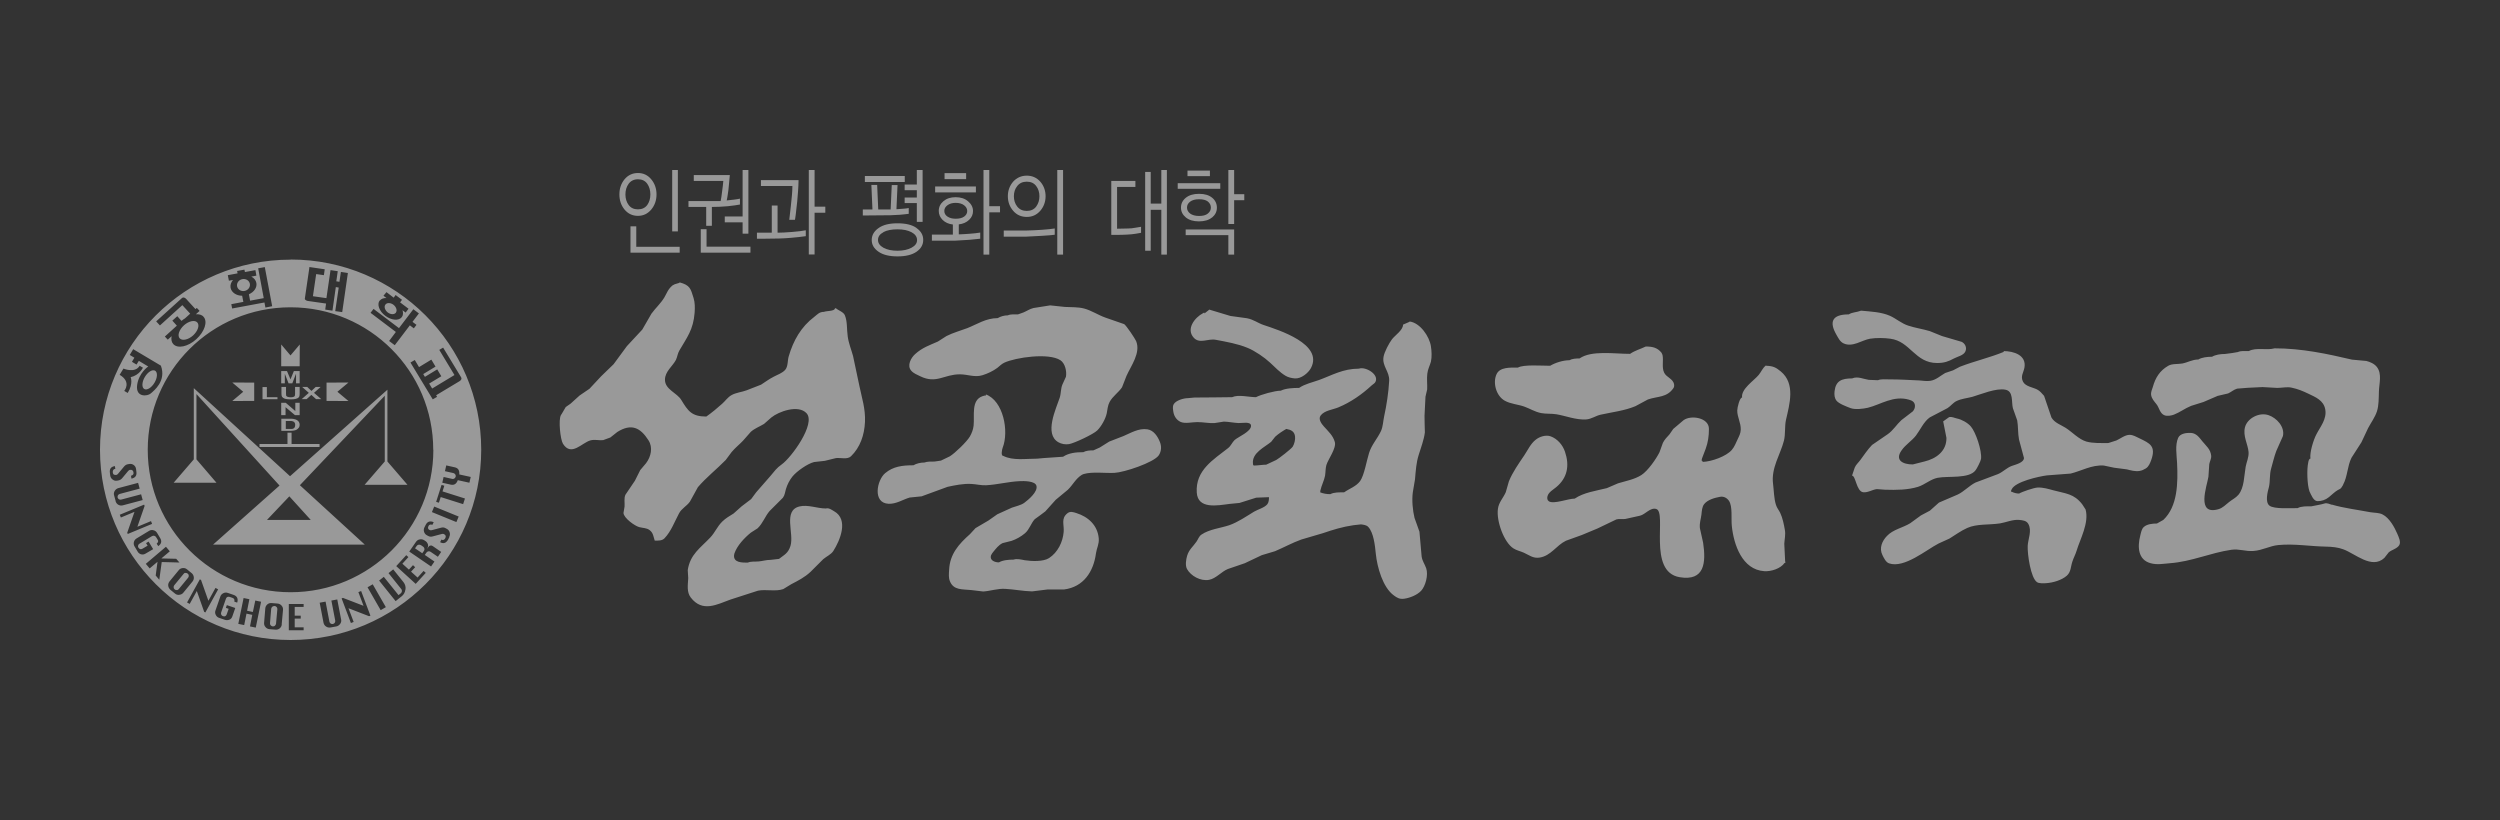 <svg width="250" height="82" viewBox="0 0 250 82" fill="none" xmlns="http://www.w3.org/2000/svg">
<rect x="0" y="0" width="250" height="82" fill="#333333" stroke="none"/>
<path d="M29.061 25.952C39.587 25.952 48.122 34.472 48.122 44.977C48.122 55.481 39.587 64 29.061 64C18.536 64 10 55.469 10 44.977C10 34.484 18.536 25.965 29.061 25.965V25.952ZM28.88 63.025H30.363V62.736H29.471V61.858H30.074V61.569H29.471V60.691H30.363V60.402H28.88V63.025ZM27.168 60.306C26.999 60.294 26.867 60.33 26.734 60.438C26.614 60.547 26.541 60.679 26.529 60.835L26.409 62.291C26.397 62.447 26.445 62.593 26.554 62.713C26.65 62.833 26.795 62.905 26.951 62.917L27.542 62.965C27.711 62.977 27.844 62.941 27.977 62.833C28.097 62.725 28.169 62.592 28.181 62.435H28.169L28.302 60.98C28.314 60.823 28.266 60.679 28.157 60.559C28.049 60.438 27.916 60.367 27.759 60.355L27.168 60.306ZM23.829 62.388L24.42 62.508L24.648 61.365L25.227 61.485L24.998 62.641L25.577 62.761L26.107 60.174L25.528 60.054L25.287 61.196L24.709 61.076L24.938 59.921L24.359 59.801L23.829 62.388ZM33.137 60.054L33.523 62.062C33.535 62.135 33.522 62.207 33.474 62.279C33.425 62.339 33.365 62.387 33.281 62.399C33.209 62.411 33.136 62.4 33.063 62.352C33.003 62.315 32.955 62.243 32.943 62.171L32.558 60.161L31.967 60.27L32.352 62.279C32.389 62.436 32.473 62.568 32.605 62.652C32.75 62.749 32.895 62.773 33.052 62.749L33.643 62.641C33.799 62.605 33.92 62.52 34.017 62.388C34.113 62.255 34.149 62.111 34.113 61.954L33.727 59.945L33.137 60.054ZM27.458 60.595C27.542 60.607 27.603 60.643 27.663 60.703C27.723 60.775 27.735 60.836 27.735 60.92L27.602 62.376C27.59 62.448 27.554 62.52 27.494 62.568C27.434 62.629 27.361 62.641 27.276 62.641C27.192 62.629 27.12 62.592 27.072 62.532C27.012 62.472 27 62.399 27 62.327L27.12 60.871C27.132 60.799 27.168 60.727 27.229 60.679C27.289 60.619 27.361 60.606 27.445 60.606L27.458 60.595ZM35.837 59.211L36.355 60.583L34.294 59.788L34.161 59.837L35.09 62.304L35.366 62.195L34.849 60.823L36.898 61.617H36.91L37.043 61.569L36.114 59.102L35.837 59.211ZM22.792 59.295C22.635 59.235 22.479 59.247 22.334 59.319C22.189 59.392 22.081 59.5 22.032 59.656L21.55 61.04C21.49 61.184 21.502 61.341 21.574 61.485C21.647 61.63 21.755 61.738 21.912 61.786L22.479 61.978C22.623 62.027 22.756 62.026 22.912 61.978C23.069 61.93 23.178 61.81 23.238 61.63L23.527 60.799L22.684 60.511L22.587 60.787L22.864 60.884L22.671 61.438C22.599 61.617 22.478 61.677 22.298 61.617C22.226 61.593 22.165 61.545 22.129 61.473C22.093 61.389 22.092 61.316 22.116 61.244L22.599 59.86C22.623 59.788 22.671 59.728 22.743 59.692C22.816 59.668 22.9 59.668 22.973 59.692L23.25 59.788C23.419 59.848 23.479 59.969 23.431 60.161L23.708 60.258L23.732 60.233C23.829 59.861 23.708 59.608 23.358 59.487L22.792 59.295ZM18.705 60.246L18.97 60.391L19.682 59.102L20.417 61.185L20.537 61.244L21.815 58.935L21.55 58.79L20.839 60.077L20.104 57.996L19.982 57.935L18.705 60.246ZM36.753 58.73L38.067 61.016L38.586 60.715L37.272 58.429L36.753 58.73ZM67.967 28.238C69.004 28.527 69.064 28.852 69.353 29.791C69.498 30.248 69.498 30.753 69.462 31.27C69.329 32.991 68.702 33.726 67.931 35.062C67.762 35.35 67.738 35.675 67.594 35.987C67.256 36.637 66.496 37.143 66.496 37.973C66.496 38.959 67.702 39.273 68.136 40.007C68.799 41.09 69.161 41.655 70.632 41.655C71.162 41.282 71.705 40.837 72.211 40.38C72.536 40.091 72.778 39.718 73.151 39.514C73.585 39.261 74.176 39.213 74.658 39.032C75.141 38.84 75.623 38.659 76.106 38.467C76.552 38.178 76.901 37.913 77.371 37.672C77.745 37.467 78.227 37.323 78.528 36.975C78.818 36.638 78.745 36.023 78.878 35.614C79.336 34.05 80.109 32.678 81.435 31.68C81.76 31.427 81.929 31.187 82.398 31.186C82.615 31.078 83.496 31.138 83.496 30.825H83.592C83.833 31.042 84.352 31.199 84.484 31.523C84.75 32.161 84.665 32.907 84.773 33.653C84.858 34.303 85.136 34.977 85.305 35.602C85.522 36.601 85.726 37.613 85.943 38.611C86.184 39.79 86.558 40.873 86.498 42.196C86.438 43.508 86.016 44.736 85.1 45.626C84.738 45.975 84.087 45.759 83.605 45.807C83.231 45.903 82.857 45.999 82.483 46.083C82.122 46.119 81.772 46.167 81.41 46.203C80.771 46.359 79.674 47.118 79.24 47.659C78.951 48.02 78.722 48.466 78.589 48.923C78.504 49.212 78.48 49.525 78.287 49.777C77.841 50.222 77.407 50.667 76.961 51.101C76.503 51.63 76.298 52.317 75.756 52.834C75.527 52.978 75.297 53.122 75.08 53.267C74.429 53.796 73.706 54.567 73.44 55.349C73.428 55.409 73.416 55.469 73.404 55.529C73.344 56.275 74.213 56.263 74.779 56.263C75.093 56.118 75.514 56.179 75.876 56.143C76.286 56.106 76.611 55.986 77.069 55.986C77.347 55.95 77.624 55.926 77.901 55.89C78.444 55.469 78.818 55.324 79.047 54.591C79.433 53.327 78.275 51.053 79.951 50.644C80.795 50.439 81.724 50.849 82.592 50.849C82.869 50.752 83.206 51.005 83.411 51.125C84.894 51.955 84.002 54.048 83.327 55.107C83.11 55.444 82.64 55.649 82.326 55.914C81.904 56.335 81.471 56.768 81.049 57.19C80.47 57.731 79.807 58.068 79.132 58.417C78.867 58.586 78.6 58.742 78.323 58.91C77.564 59.175 76.599 58.91 75.804 59.066C74.888 59.355 73.971 59.656 73.043 59.957C71.681 60.45 70.246 61.268 69.076 59.752C68.655 59.199 68.787 58.513 68.823 57.815C68.811 57.551 68.799 57.273 68.775 57.009C69.017 55.433 70.017 54.819 71.042 53.736C71.488 53.267 71.729 52.641 72.223 52.16C72.572 51.811 72.959 51.606 73.356 51.353C73.622 51.113 73.899 50.872 74.164 50.632C74.478 50.391 74.791 50.15 75.116 49.909C75.285 49.681 75.454 49.452 75.623 49.224C76.093 48.682 76.563 48.153 77.033 47.611C77.419 47.154 77.661 46.793 78.167 46.444C79.107 45.795 81.627 42.365 80.65 41.318C79.831 40.44 77.865 41.149 77.13 41.751C76.889 41.956 76.647 42.172 76.406 42.389C75.96 42.665 75.466 42.835 75.08 43.184C74.827 43.472 74.574 43.773 74.309 44.062C73.935 44.459 73.513 44.784 73.163 45.205C72.97 45.47 72.777 45.734 72.572 45.999C71.656 46.938 70.632 47.732 69.788 48.719C69.523 49.2 69.257 49.681 68.992 50.162C68.679 50.607 68.16 50.848 67.907 51.329C67.461 52.159 67.123 53.122 66.448 53.832C66.195 54.085 65.833 54.061 65.472 54.06C65.339 53.651 65.326 53.29 64.965 53.014C64.676 52.785 64.29 52.809 63.929 52.713C63.495 52.605 62.373 51.81 62.349 51.293C62.385 51.077 62.421 50.872 62.457 50.655C62.481 50.246 62.385 49.825 62.542 49.477C62.867 49.007 63.181 48.538 63.494 48.068C63.675 47.719 63.844 47.359 64.024 47.01C64.217 46.781 64.411 46.553 64.603 46.324C65.098 45.674 65.315 44.747 64.845 44.025C64.025 42.738 63.121 42.329 61.734 43.195C61.505 43.376 61.276 43.557 61.035 43.749C60.794 43.833 60.553 43.929 60.312 44.014C59.853 44.062 59.492 43.918 59.046 44.038C58.19 44.267 57.129 45.698 56.297 44.375C56.032 43.954 55.827 41.968 56.092 41.511C56.128 41.451 56.164 41.403 56.2 41.343C56.321 41.126 56.454 40.921 56.574 40.704C56.731 40.584 56.899 40.475 57.056 40.367C57.357 40.091 57.659 39.826 57.96 39.55C58.285 39.321 58.624 39.105 58.949 38.876C59.335 38.467 59.721 38.057 60.106 37.636C60.528 37.227 60.938 36.83 61.36 36.421C61.794 35.819 62.24 35.218 62.687 34.616C63.205 34.063 63.723 33.509 64.23 32.955C64.531 32.426 64.844 31.896 65.145 31.367C65.567 30.79 66.074 30.345 66.436 29.743C66.689 29.298 66.81 28.9 67.256 28.539C67.328 28.503 67.413 28.455 67.485 28.419C67.545 28.407 67.593 28.383 67.653 28.371C67.75 28.347 67.834 28.311 67.931 28.287L67.967 28.238ZM38.851 57.31L40.129 58.91C40.189 58.982 40.19 59.043 40.19 59.127C40.177 59.211 40.141 59.283 40.081 59.331L39.852 59.512L38.381 57.683L37.91 58.056L39.562 60.113L40.165 59.632C40.382 59.463 40.503 59.235 40.539 58.958L40.551 58.946C40.587 58.669 40.514 58.428 40.346 58.212L39.321 56.937L38.851 57.31ZM140.957 32.149C142.018 32.282 142.946 33.653 143.091 34.628C143.163 35.073 143.199 35.711 143.091 36.168C142.982 36.577 142.777 36.914 142.729 37.384C142.668 37.889 142.741 38.43 142.717 38.935C142.657 39.176 142.608 39.429 142.548 39.67C142.512 40.307 142.475 40.957 142.451 41.595C142.451 42.136 142.475 42.69 142.487 43.243C142.391 44.001 142.09 44.772 141.873 45.481C141.62 46.276 141.583 47.022 141.499 47.937C141.427 48.37 141.355 48.803 141.282 49.224C141.174 50.03 141.27 51.053 141.451 51.787C141.62 52.244 141.789 52.714 141.945 53.171C142.018 53.989 142.09 54.82 142.162 55.638C142.222 56.095 142.475 56.407 142.62 56.828C142.849 57.502 142.548 58.609 142.114 59.078C141.716 59.499 141.005 59.789 140.414 59.873C139.944 59.933 139.702 59.777 139.377 59.536C138.28 58.742 137.714 56.708 137.581 55.372C137.497 54.53 137.363 53.279 136.833 52.701C136.652 52.497 136.351 52.473 136.098 52.437C135.845 52.461 135.604 52.496 135.351 52.52C134.253 52.677 133.288 52.977 132.3 53.315C131.576 53.531 130.853 53.749 130.13 53.953C129.226 54.278 128.382 54.747 127.502 55.12C127.056 55.252 126.622 55.384 126.176 55.517C125.609 55.793 125.042 56.059 124.476 56.323C123.909 56.516 123.355 56.708 122.788 56.9C122.137 57.165 121.606 57.851 120.907 57.983C120.063 58.14 119.086 57.598 118.7 56.9C118.508 56.539 118.604 55.95 118.713 55.577C118.894 54.964 119.292 54.675 119.653 54.157C119.81 53.929 119.894 53.627 120.147 53.459C120.943 52.918 122.028 52.821 122.933 52.52C123.813 52.208 124.62 51.642 125.416 51.161C125.778 50.945 126.441 50.776 126.73 50.427C126.875 50.246 126.898 49.969 126.898 49.717C126.537 49.729 125.983 49.754 125.621 49.766C125.067 49.946 124.5 50.114 123.945 50.295C123.608 50.331 123.282 50.355 122.956 50.391C121.75 50.547 119.785 50.944 119.677 49.26C119.532 47.01 121.353 45.963 122.812 44.808C123.101 44.579 123.21 44.243 123.463 44.002C123.825 43.677 125.127 43.159 125.103 42.569C125.078 42.124 124.234 42.317 123.86 42.305C123.342 42.281 122.872 42.172 122.39 42.16C122.076 42.208 121.774 42.257 121.461 42.305C120.895 42.341 120.34 42.209 119.726 42.209C119.207 42.209 118.519 42.389 118.073 42.196C117.664 42.016 117.41 41.631 117.338 41.198C117.302 40.958 117.242 40.668 117.362 40.44C117.568 40.043 118.363 39.815 118.797 39.815C119.014 39.79 119.231 39.778 119.448 39.754C120.702 39.754 121.956 39.73 123.21 39.718C123.849 39.429 124.885 39.718 125.597 39.718C126.067 39.465 127.477 39.069 128.08 39.068C128.562 38.828 129.322 38.791 129.913 38.791C130.48 38.394 131.251 38.238 131.914 37.997C133.228 37.516 134.301 36.866 135.893 36.866C136.531 36.626 137.93 37.431 137.545 38.19C137.461 38.346 137.315 38.406 137.183 38.526C136.182 39.453 135.073 40.223 133.831 40.74C133.289 40.969 132.432 41.041 132.059 41.559C131.805 41.907 132.144 42.377 132.385 42.642C132.843 43.159 133.289 43.532 133.481 44.194C133.662 44.808 132.807 45.938 132.638 46.504C132.541 46.841 132.565 47.202 132.505 47.575C132.42 48.032 132.156 48.526 132.035 49.056C132.035 49.116 132.034 49.175 132.022 49.235C132.336 49.356 132.637 49.416 133.035 49.416C133.409 49.212 133.94 49.235 134.41 49.235C134.953 48.85 135.604 48.658 136.014 48.105C136.423 47.527 136.676 46.023 136.905 45.301C137.146 44.495 137.75 43.857 138.1 43.099C138.304 42.642 138.305 42.149 138.413 41.644C138.654 40.549 138.859 39.225 138.919 38.058C138.955 37.155 138.196 36.601 138.353 35.687C138.437 35.193 138.907 34.315 139.196 33.93C139.51 33.521 140.306 33.015 140.306 32.462C140.523 32.366 140.739 32.282 140.944 32.185L140.957 32.149ZM18.27 56.805C18.102 56.829 17.969 56.889 17.873 57.02L16.944 58.152C16.848 58.285 16.8 58.429 16.824 58.585C16.848 58.741 16.921 58.874 17.041 58.982L17.499 59.355C17.62 59.464 17.765 59.499 17.934 59.487V59.476C18.102 59.464 18.235 59.392 18.331 59.272L19.26 58.14C19.356 58.008 19.404 57.875 19.38 57.707C19.356 57.551 19.284 57.406 19.163 57.31L18.705 56.937C18.573 56.828 18.439 56.793 18.27 56.805ZM29.049 30.73C21.164 30.73 14.774 37.107 14.774 44.977C14.775 52.846 21.177 59.223 29.061 59.223C36.946 59.222 43.336 52.846 43.336 44.977H43.324C43.324 37.107 36.934 30.73 29.049 30.73ZM98.578 39.441C100.326 40.067 100.918 43.111 100.267 44.772C100.206 44.928 100.061 45.589 100.326 45.59C101.303 46.083 102.569 45.866 103.727 45.866C103.943 45.842 104.148 45.831 104.365 45.807C105.016 45.758 105.656 45.722 106.307 45.674C106.861 45.301 107.573 45.217 108.332 45.217C108.609 45.06 108.983 45.036 109.345 45.036C109.562 44.94 109.767 44.844 109.983 44.748C110.297 44.556 110.61 44.363 110.924 44.158C111.394 43.978 111.877 43.797 112.347 43.605C113.046 43.316 113.854 42.798 114.734 42.931C115.373 43.027 115.771 43.641 115.988 44.194C116.169 44.639 116.144 45.12 115.879 45.529C115.373 46.263 112.408 47.238 111.455 47.286C110.491 47.334 109.249 47.143 108.356 47.407C108.296 47.431 108.248 47.455 108.188 47.48C107.549 47.877 107.295 48.49 106.776 48.983C106.379 49.32 105.969 49.645 105.571 49.981C105.222 50.367 104.872 50.752 104.534 51.137C104.185 51.401 103.835 51.666 103.474 51.919C103.088 52.34 102.955 52.93 102.497 53.327C102.111 53.652 101.628 53.928 101.158 54.085C100.857 54.157 100.555 54.241 100.254 54.313C99.844 54.518 99.603 54.855 99.314 55.204C99.277 55.252 99.241 55.301 99.205 55.349C99.169 55.409 99.133 55.481 99.097 55.541C98.952 56.034 99.471 56.239 99.893 56.239C100.266 56.011 100.881 55.962 101.363 55.962C101.677 55.842 102.159 55.962 102.473 56.023C103.172 56.131 104.342 56.179 104.908 55.806C105.764 55.252 106.283 54.217 106.367 53.194C106.427 52.448 106.077 51.858 106.74 51.329C107.018 51.1 107.331 51.209 107.633 51.306C108.802 51.667 109.766 52.521 109.875 53.845C109.923 54.422 109.67 54.807 109.598 55.324C109.357 57.165 108.356 58.694 106.415 58.946H104.764C104.245 59.007 103.726 59.078 103.208 59.139C102.292 59.115 101.411 58.934 100.531 58.886C99.784 58.838 99.036 59.102 98.325 59.15C97.927 59.102 97.53 59.055 97.132 59.007C96.24 58.911 95.372 59.042 94.998 58.14C94.841 57.779 94.889 57.382 94.913 56.973C94.986 55.408 95.878 54.41 96.987 53.423C97.18 53.218 97.361 53.014 97.554 52.81C97.988 52.557 98.422 52.304 98.844 52.052C99.145 51.835 99.434 51.63 99.735 51.426C100.218 51.197 100.712 50.98 101.194 50.764C101.568 50.631 102.087 50.523 102.412 50.295C102.834 49.982 103.811 49.176 103.643 48.574C103.51 48.081 102.364 48.093 101.93 48.117C100.772 48.177 99.735 48.465 98.614 48.525C98.096 48.549 97.626 48.418 97.144 48.394C96.336 48.346 95.492 48.526 94.757 48.683C93.901 48.995 93.032 49.308 92.164 49.633C91.766 49.669 91.368 49.717 90.971 49.753C90.296 49.946 89.645 50.403 88.873 50.379C87.233 50.319 87.68 48.008 88.523 47.31C89.319 46.649 90.211 46.528 91.345 46.528C91.634 46.348 92.068 46.252 92.441 46.252C92.731 46.144 93.117 46.155 93.454 46.155C93.671 46.119 93.889 46.096 94.094 46.06C94.383 45.915 94.684 45.782 94.974 45.638C95.492 45.325 96.686 44.17 96.987 43.652C97.168 43.34 97.324 42.942 97.36 42.569C97.469 41.535 97.096 40.031 98.241 39.622C98.326 39.598 98.41 39.574 98.494 39.55H98.591V39.453L98.578 39.441ZM18.548 57.298C18.632 57.286 18.704 57.309 18.765 57.357C18.825 57.406 18.873 57.467 18.873 57.551C18.885 57.635 18.861 57.707 18.814 57.767L17.885 58.898C17.837 58.958 17.776 59.007 17.692 59.007C17.608 59.019 17.535 58.994 17.475 58.946C17.414 58.886 17.366 58.825 17.366 58.741C17.354 58.657 17.379 58.585 17.427 58.525L18.355 57.394C18.404 57.322 18.464 57.286 18.548 57.286V57.298ZM39.623 56.612L41.576 58.393V58.381L42.576 57.286L42.359 57.093L41.757 57.755L41.105 57.165L41.516 56.72L41.299 56.516L40.889 56.961L40.237 56.371L40.84 55.709L40.623 55.517L39.623 56.612ZM200.347 35.109C201.384 35.109 202.661 35.519 202.444 36.758C202.36 37.251 202.023 37.624 202.3 38.166C202.541 38.647 203.288 38.732 203.71 38.948C203.975 39.081 204.204 39.345 204.409 39.586C204.65 40.308 204.903 41.029 205.145 41.751C205.458 42.292 206.097 42.485 206.567 42.786C207.243 43.219 207.87 43.93 208.642 44.158C209.293 44.339 210.101 44.303 210.836 44.303C211.101 44.219 211.366 44.134 211.631 44.05C212.017 43.881 212.499 43.485 212.957 43.484C213.319 43.484 213.657 43.7 213.971 43.845C214.959 44.326 215.634 44.592 215.115 46.023C215.007 46.312 214.874 46.66 214.585 46.841C214.392 46.961 214.187 47.058 213.958 47.094C213.524 47.166 213.066 47.034 212.692 46.938C212.258 46.877 211.824 46.83 211.402 46.77C211.065 46.697 210.727 46.625 210.377 46.553C209.172 46.469 208.11 47.106 207.062 47.358C206.278 47.419 205.482 47.479 204.687 47.539C203.867 47.647 201.516 48.165 201.166 48.935C201.118 49.043 201.022 49.176 201.179 49.176C201.396 49.284 201.637 49.356 201.914 49.356C202.167 49.188 203.397 48.767 203.759 48.755C204.325 48.731 204.844 48.899 205.338 49.031C206.58 49.368 207.388 49.356 208.22 50.427C208.328 50.595 208.448 50.776 208.557 50.944C208.93 52.28 208.003 53.928 207.665 55.06C207.544 55.457 207.364 55.77 207.243 56.143C207.062 56.66 207.11 57.189 206.676 57.574C206.157 58.019 205.314 58.272 204.591 58.32C204.326 58.332 203.903 58.356 203.698 58.212C203.071 57.791 202.733 55.42 202.77 54.578C202.806 53.904 203.216 53.062 202.83 52.389C202.649 52.064 202.287 52.027 201.926 51.991C201.275 51.931 200.6 52.243 199.997 52.34C198.876 52.508 197.682 52.365 196.718 52.798C196.079 53.087 195.548 53.483 194.945 53.856C194.584 54.025 194.222 54.181 193.86 54.35C192.655 54.963 190.424 56.864 188.905 56.335C188.58 56.227 188.375 55.77 188.242 55.505C187.893 54.807 188.218 54.085 188.7 53.592C189.291 52.954 190.291 52.773 191.015 52.328C191.376 52.063 191.738 51.811 192.088 51.546C192.389 51.389 192.691 51.233 192.992 51.065C193.294 50.8 193.595 50.523 193.896 50.259C194.523 49.994 195.15 49.717 195.777 49.452C196.428 49.139 196.923 48.562 197.562 48.249C198.309 47.972 199.056 47.696 199.804 47.407C200.31 47.191 200.66 46.781 201.19 46.589C201.516 46.468 202.396 46.275 202.396 45.794C202.228 45.18 202.07 44.567 201.901 43.953C201.781 43.34 201.829 42.654 201.721 42.04C201.576 41.631 201.432 41.221 201.287 40.812C201.131 40.187 201.359 39.128 200.552 38.972C199.611 38.779 198.104 39.429 197.236 39.682C196.694 39.826 196.175 39.862 195.681 40.091C195.307 40.259 195.09 40.596 194.752 40.812C194.161 41.125 193.571 41.426 192.98 41.739C192.378 42.16 192.016 43.003 191.594 43.557C191.172 44.098 190.557 44.459 190.159 45.036C189.448 46.035 190.304 46.444 191.28 46.444C191.678 46.336 192.076 46.24 192.462 46.144C193.607 45.867 194.668 45.121 194.644 43.785C194.535 43.232 194.427 42.69 194.318 42.137C194.511 41.992 194.716 41.859 194.909 41.715C195.174 41.643 195.451 41.8 195.692 41.848C196.163 41.944 196.765 42.269 197.091 42.654C197.573 43.22 198.201 45.048 198.104 45.891C198.08 46.095 197.682 46.878 197.55 47.034C196.887 47.901 194.837 47.576 193.764 47.78C193.065 47.913 192.486 48.466 191.799 48.683C190.786 48.995 189.652 49.007 188.507 48.971C188.23 48.947 187.965 48.923 187.688 48.911C187.229 48.959 186.783 49.284 186.312 49.224C185.638 49.127 185.577 47.565 185.204 47.563C185.288 47.299 185.372 47.034 185.469 46.77C185.589 46.469 185.842 46.264 186.035 45.999C186.409 45.494 186.747 44.976 187.205 44.495C187.735 44.134 188.266 43.773 188.784 43.412C189.315 43.039 189.665 42.45 190.135 42.017C190.521 41.728 190.907 41.426 191.28 41.138C191.413 40.981 191.497 40.813 191.497 40.584C191.485 40.211 191.22 40.055 190.906 39.971C189.351 39.514 188.085 40.451 186.783 40.776C186.301 40.885 185.517 40.981 185.059 40.812C184.685 40.668 183.889 40.379 183.648 40.066C183.444 39.802 183.419 39.477 183.455 39.128C183.576 38.081 184.167 37.841 185.216 37.841C185.77 37.6 186.361 37.913 186.88 37.985C187.181 37.997 187.495 38.01 187.796 38.022C188.097 37.889 188.532 37.938 188.905 37.938C189.966 37.938 190.895 37.997 191.943 38.045C192.305 38.069 192.666 38.141 193.04 38.081C193.631 37.985 194.029 37.576 194.523 37.299C194.789 37.215 195.054 37.118 195.307 37.034C195.536 36.914 195.765 36.794 195.994 36.674C197.453 36.108 198.96 35.771 200.395 35.182L200.347 35.109ZM14.581 56.383L14.967 56.841L15.751 56.179L15.57 57.551L15.932 57.983V57.96L16.173 56.203L17.945 56.251L17.62 55.878L16.137 55.842L16.98 55.132L16.595 54.675L14.581 56.383ZM176.632 36.577C177.319 36.601 177.596 36.746 178.078 37.143C179.561 38.37 178.958 40.404 178.597 41.992C178.452 42.654 178.56 43.412 178.392 44.073C178.054 45.421 177.09 46.805 177.307 48.394C177.391 49.055 177.391 49.85 177.596 50.487C177.692 50.8 177.885 51.005 178.018 51.281C178.259 51.787 178.392 52.436 178.488 53.002C178.573 53.447 178.452 53.953 178.428 54.374C178.452 54.952 178.489 55.529 178.513 56.106C178.525 56.227 178.597 56.299 178.452 56.299C178.066 56.852 177.126 57.165 176.427 57.117C174.221 56.973 173.377 54.47 173.184 52.617C173.099 51.871 173.279 50.644 172.894 50.078C172.701 49.801 172.376 49.609 172.002 49.681C171.471 49.777 170.772 49.97 170.423 50.403C170.206 50.668 170.182 51.089 170.146 51.438C170.085 51.943 169.94 52.256 169.988 52.81C170.097 53.303 170.205 53.796 170.313 54.277C170.603 56.239 170.483 58.14 167.963 57.719C164.72 57.177 166.733 51.234 165.624 50.897C165.033 50.716 164.527 51.45 163.996 51.57C163.514 51.679 163.019 51.787 162.537 51.895C162.236 51.943 161.911 51.859 161.634 51.943C161.007 52.244 160.38 52.545 159.753 52.846C159.235 53.062 158.716 53.279 158.197 53.495C157.667 53.688 157.124 53.881 156.594 54.073C155.629 54.542 155.099 55.577 153.966 55.758C153.303 55.866 152.892 55.493 152.374 55.265C152.012 55.108 151.675 55.047 151.35 54.843C150.397 54.253 149.613 52.075 149.794 50.872C149.878 50.234 150.336 49.777 150.577 49.224C150.686 48.863 150.782 48.502 150.891 48.129C151.276 47.191 151.855 46.384 152.422 45.542C152.772 45.025 153.062 44.363 153.58 43.966C153.942 43.677 154.556 43.461 155.051 43.629C155.738 43.87 156.268 44.495 156.497 45.169C156.967 46.553 156.75 47.78 155.617 48.719C155.316 48.971 154.858 49.212 154.749 49.621C154.701 49.813 154.713 50.006 154.882 50.126C155.352 50.451 156.798 49.861 157.474 49.861C158.366 49.248 159.62 49.079 160.681 48.815C161.054 48.658 161.428 48.489 161.802 48.333C162.597 48.092 163.441 47.948 164.141 47.503C164.792 47.082 165.612 45.902 165.949 45.228C166.058 44.916 166.179 44.603 166.287 44.29C166.432 43.989 166.709 43.688 166.95 43.435C167.071 43.255 167.204 43.075 167.324 42.895C167.674 42.606 168.011 42.317 168.36 42.017C169.096 41.475 170.893 41.764 170.893 42.883C170.893 43.629 170.796 44.254 170.567 44.88C170.447 45.193 170.326 45.505 170.205 45.83C170.181 45.95 170.097 46.096 170.254 46.096V46.191C171.146 46.167 172.629 45.638 173.184 44.988C173.461 44.663 173.594 44.278 173.774 43.905C173.919 43.593 174.063 43.34 174.075 42.967C174.099 42.269 173.714 41.703 173.726 41.041C173.726 40.764 173.967 39.754 174.208 39.754C174.1 38.888 175.366 38.094 175.872 37.492C176.137 37.167 176.246 36.818 176.596 36.541L176.632 36.577ZM41.974 53.94C41.817 53.965 41.696 54.049 41.6 54.182L40.925 55.156L43.106 56.648L43.444 56.154L42.48 55.493L42.648 55.252C42.697 55.192 42.757 55.144 42.842 55.132C42.914 55.12 42.986 55.132 43.059 55.18L43.782 55.673V55.685L44.119 55.192L43.264 54.602C43.203 54.554 43.131 54.543 43.047 54.555C42.962 54.567 42.902 54.603 42.853 54.675L42.685 54.915C42.793 54.735 42.841 54.578 42.793 54.434C42.745 54.29 42.661 54.181 42.553 54.109L42.42 54.024C42.287 53.94 42.13 53.904 41.974 53.94ZM224.495 42.738C224.712 41.836 225.931 41.185 226.871 41.523C227.643 41.787 228.498 42.666 228.293 43.605C228.076 44.098 227.859 44.603 227.63 45.097C227.425 45.638 227.268 46.312 227.111 46.865C226.943 47.419 227.027 48.129 226.895 48.694C226.774 49.14 226.473 50.21 226.955 50.571C227.425 50.92 229.053 50.812 229.765 50.812C230.126 50.608 230.693 50.632 231.139 50.632C231.573 50.536 232.151 50.451 232.429 50.355C232.706 50.258 232.995 50.427 233.176 50.476L233.188 50.463C234.394 50.812 235.768 50.981 237.034 51.222C237.468 51.294 237.89 51.258 238.264 51.45C238.939 51.787 239.457 52.738 239.723 53.363C239.843 53.652 240.133 54.205 239.916 54.53C239.687 54.879 239.18 54.976 238.879 55.228C238.734 55.409 238.589 55.602 238.433 55.794C237.179 56.961 235.503 55.349 234.321 54.928C233.803 54.735 233.224 54.674 232.609 54.662C231.042 54.638 229.415 54.349 227.823 54.506C226.967 54.59 226.244 55.035 225.34 55.096C224.556 55.156 223.917 54.867 223.146 54.976C220.999 55.288 219.203 56.155 216.984 56.323C216.345 56.371 215.718 56.504 215.067 56.323C213.802 55.986 213.729 54.699 214.03 53.544C214.103 53.267 214.151 52.906 214.38 52.701C214.693 52.412 215.236 52.352 215.694 52.352C215.911 52.232 216.116 52.111 216.333 51.991C217.768 50.644 217.804 48.297 217.708 46.3C217.672 45.518 217.491 44.519 217.816 43.785C218.009 43.352 218.637 43.268 219.095 43.292C219.649 43.328 219.926 43.749 220.239 44.134C220.625 44.615 221.048 44.904 221.12 45.578C221.144 45.867 220.975 46.132 220.927 46.408C220.903 46.829 220.867 47.251 220.843 47.672C220.686 48.635 219.589 51.569 221.843 50.92C222.265 50.8 222.566 50.475 222.916 50.198C223.229 49.946 223.567 49.801 223.845 49.477C224.435 48.755 224.399 47.623 224.567 46.673C224.652 46.204 224.893 45.734 224.857 45.205C224.785 44.387 224.278 43.617 224.495 42.738ZM15.354 53.026C15.197 52.978 15.04 53.002 14.907 53.086L13.653 53.845C13.521 53.929 13.424 54.049 13.388 54.205C13.351 54.361 13.376 54.518 13.46 54.65L13.762 55.156C13.834 55.288 13.943 55.373 14.1 55.433L14.087 55.421C14.232 55.481 14.389 55.457 14.558 55.36L15.316 54.915L14.858 54.157L14.605 54.313L14.763 54.566L14.256 54.867C14.087 54.963 13.954 54.927 13.846 54.77C13.81 54.711 13.786 54.639 13.81 54.555C13.834 54.483 13.87 54.41 13.942 54.374L15.196 53.615C15.269 53.579 15.354 53.556 15.426 53.58C15.51 53.604 15.57 53.64 15.606 53.712L15.763 53.965C15.859 54.109 15.823 54.241 15.667 54.361L15.823 54.614C16.137 54.398 16.209 54.133 16.017 53.809L15.715 53.303C15.63 53.158 15.51 53.063 15.354 53.026ZM41.865 54.47C41.95 54.458 42.022 54.471 42.082 54.519V54.506L42.323 54.675C42.383 54.723 42.431 54.783 42.443 54.867C42.455 54.939 42.444 55.012 42.395 55.084L42.227 55.324L41.503 54.831L41.672 54.591C41.72 54.531 41.781 54.482 41.865 54.47ZM29.004 47.621L38.742 38.972V46.152L40.744 48.477H36.464L38.477 46.15V39.573L29.988 48.522L36.476 54.458H21.309L27.953 48.555L19.645 39.405V45.937L21.646 48.273H17.366L19.38 45.935V38.815L29.004 47.621ZM43.372 52.22C43.01 52.063 42.745 52.148 42.576 52.473L42.443 52.737C42.371 52.882 42.359 53.026 42.407 53.183C42.456 53.339 42.553 53.459 42.697 53.531L42.829 53.603C42.962 53.676 43.107 53.688 43.275 53.64L44.18 53.399C44.252 53.375 44.336 53.375 44.397 53.411C44.493 53.459 44.541 53.52 44.565 53.58C44.589 53.652 44.577 53.724 44.529 53.82C44.493 53.892 44.445 53.941 44.385 53.977C44.325 54.013 44.252 54.013 44.18 53.977L44.144 53.952L44.011 54.218C44.179 54.314 44.337 54.337 44.47 54.289C44.602 54.241 44.71 54.133 44.807 53.965L44.94 53.7L44.928 53.688C45 53.543 45.012 53.387 44.964 53.23C44.916 53.074 44.819 52.954 44.674 52.882L44.542 52.81C44.409 52.737 44.264 52.725 44.096 52.773L43.191 53.014C43.107 53.038 43.022 53.038 42.962 53.002C42.878 52.966 42.83 52.906 42.806 52.834C42.794 52.762 42.805 52.689 42.853 52.593C42.926 52.461 43.047 52.412 43.239 52.484L43.372 52.22ZM11.977 51.474L12.086 51.751L13.448 51.185L12.725 53.267V53.278L12.773 53.399L15.208 52.389L15.1 52.111L13.737 52.677L14.461 50.596L14.413 50.463L11.977 51.474ZM43.191 51.209L45.639 52.208L45.868 51.654L43.42 50.655L43.191 51.209ZM26.698 51.991H31.074L28.934 49.634L26.698 51.991ZM11.82 48.815C11.676 48.863 11.555 48.947 11.471 49.092C11.387 49.236 11.362 49.38 11.41 49.536L11.567 50.114H11.556C11.604 50.271 11.688 50.391 11.833 50.476C11.977 50.559 12.122 50.571 12.278 50.535L14.268 50.006L14.111 49.429L12.122 49.958C12.05 49.982 11.977 49.97 11.905 49.934C11.833 49.886 11.784 49.837 11.76 49.753C11.748 49.669 11.761 49.596 11.797 49.524C11.845 49.452 11.905 49.417 11.977 49.393L13.967 48.862L13.81 48.285L11.82 48.815ZM43.613 50.187L43.891 50.27L44.071 49.705L46.313 50.415L46.495 49.85L44.252 49.14L44.433 48.574L44.156 48.49L43.613 50.187ZM227.461 34.833C230.174 34.833 232.742 35.386 235.201 35.964C235.683 36 236.154 36.048 236.637 36.096C237.01 36.192 237.444 36.373 237.697 36.71C238.215 37.396 237.915 38.334 237.891 39.141C237.867 39.814 237.89 40.512 237.697 41.126C237.504 41.727 237.094 42.269 236.805 42.822C236.576 43.291 236.359 43.761 236.142 44.23C235.816 44.748 235.479 45.253 235.153 45.77C234.731 46.601 234.756 47.66 234.31 48.466V48.49C234.045 48.947 234.056 48.851 233.779 49.007C233.502 49.163 233.224 49.44 232.887 49.717C232.549 49.993 232.164 50.114 231.754 50.114C231.344 50.114 231.114 49.477 230.945 49.128C230.716 48.466 230.668 46.937 230.825 46.239C230.849 46.107 230.898 45.866 231.042 45.866C230.958 45.216 231.355 43.965 231.645 43.424C232.018 42.69 232.706 41.908 232.525 40.934C232.357 40.031 231.56 39.718 230.837 39.369C230.283 39.105 229.8 38.9 229.174 38.768C228.716 38.659 228.197 38.791 227.727 38.791C227.244 38.767 226.75 38.731 226.256 38.707C225.762 38.731 225.279 38.755 224.785 38.779C224.424 38.815 224.074 38.839 223.712 38.863C223.35 38.972 223.133 39.2 222.808 39.345C222.458 39.429 222.12 39.502 221.771 39.586C221.3 39.79 220.83 39.995 220.348 40.199C219.938 40.331 219.528 40.452 219.118 40.584C218.515 40.825 217.985 41.234 217.395 41.463C217.153 41.559 216.731 41.631 216.466 41.535C215.972 41.355 215.935 40.764 215.634 40.403C215.417 40.127 215.176 39.874 215.115 39.514C215.067 39.201 215.212 38.948 215.284 38.695C215.537 37.781 215.971 37.071 216.827 36.577C217.225 36.349 217.768 36.433 218.238 36.349C218.793 36.24 219.227 35.951 219.83 35.951C220.18 35.735 220.746 35.675 221.204 35.675C221.554 35.47 222.036 35.398 222.494 35.398C222.735 35.362 222.988 35.338 223.229 35.302C223.41 35.266 223.603 35.23 223.784 35.206C224.085 35.062 224.519 35.109 224.881 35.109C225.604 34.712 226.665 35.061 227.461 34.833ZM44.493 47.118L45.35 47.31C45.422 47.335 45.482 47.371 45.53 47.443C45.566 47.515 45.59 47.588 45.566 47.672C45.542 47.744 45.506 47.803 45.434 47.852C45.373 47.888 45.289 47.912 45.217 47.888L44.36 47.695L44.228 48.273L45.084 48.466C45.422 48.538 45.651 48.382 45.783 48.009L45.796 48.02L46.94 48.273L47.073 47.695L45.928 47.443C45.964 47.047 45.82 46.806 45.482 46.733L44.626 46.54L44.493 47.118ZM12.941 46.397L12.797 46.42C12.652 46.444 12.52 46.516 12.411 46.648L11.809 47.371C11.748 47.443 11.688 47.491 11.615 47.491C11.519 47.503 11.447 47.491 11.387 47.455C11.326 47.419 11.29 47.347 11.278 47.238C11.278 47.154 11.278 47.094 11.315 47.022C11.351 46.95 11.399 46.901 11.483 46.901H11.531L11.495 46.612C11.29 46.636 11.158 46.709 11.073 46.817C10.989 46.926 10.964 47.082 10.988 47.274L11.024 47.575V47.563C11.049 47.72 11.121 47.852 11.254 47.948C11.386 48.056 11.531 48.092 11.688 48.068L11.833 48.045C11.977 48.021 12.11 47.949 12.219 47.816L12.821 47.094C12.881 47.034 12.942 46.986 13.014 46.985C13.11 46.973 13.183 46.986 13.243 47.034C13.303 47.082 13.339 47.154 13.352 47.263C13.376 47.419 13.291 47.527 13.099 47.575L13.146 47.864C13.532 47.78 13.689 47.563 13.641 47.19L13.604 46.89C13.58 46.733 13.509 46.6 13.376 46.504C13.243 46.408 13.098 46.372 12.941 46.397ZM128.647 42.883C128.286 43.087 127.827 43.388 127.514 43.677C127.381 43.845 127.249 44.013 127.116 44.182C126.465 44.723 125.174 45.289 125.295 46.36C125.307 46.48 125.295 46.553 125.428 46.553C125.765 46.553 126.284 46.468 126.621 46.468C126.959 46.311 127.297 46.155 127.622 45.999C127.887 45.855 129.13 44.892 129.274 44.663C129.431 44.41 129.551 43.954 129.503 43.629C129.431 43.123 129.093 42.979 128.635 42.895L128.647 42.883ZM29.157 44.398H31.955V44.699H25.95V44.398H28.748V43.268H29.157V44.398ZM105.017 30.537C105.511 30.597 105.993 30.645 106.487 30.693C107.15 30.73 107.802 30.693 108.404 30.85C109.14 31.042 109.827 31.512 110.551 31.765C111.178 31.981 111.804 32.197 112.419 32.414C112.636 32.558 113.503 33.857 113.612 34.11C114.095 35.277 113.095 36.589 112.648 37.588C112.504 37.973 112.359 38.346 112.202 38.731C111.852 39.249 111.249 39.646 110.96 40.199C110.779 40.524 110.743 40.97 110.671 41.343C110.55 41.896 110.14 42.63 109.73 43.039C109.344 43.424 107.44 44.315 106.909 44.411C106.524 44.471 106.15 44.399 105.849 44.23C104.378 43.412 105.619 40.849 105.969 39.778C106.113 39.345 106.065 38.852 106.246 38.442C106.355 38.19 106.475 37.925 106.596 37.672C106.692 37.106 106.499 36.324 106.041 36.023C104.859 35.254 101.557 35.747 100.436 36.265C100.17 36.385 99.953 36.614 99.724 36.794C99.302 37.107 98.759 37.359 98.265 37.516C97.469 37.768 96.782 37.432 95.986 37.432C94.383 37.432 93.647 38.418 92.019 37.624C91.706 37.468 91.344 37.335 91.115 37.059C90.681 36.553 91.092 35.783 91.514 35.41C92.225 34.761 92.936 34.532 93.78 34.159C94.07 33.979 94.359 33.798 94.648 33.605C95.311 33.269 96.034 33.076 96.733 32.812C97.71 32.426 98.591 31.812 99.772 31.812C100.05 31.644 100.424 31.535 100.785 31.535C101.062 31.403 101.473 31.439 101.798 31.439C101.979 31.379 102.159 31.307 102.34 31.247C102.689 31.103 102.979 30.886 103.353 30.802C103.907 30.718 104.462 30.621 105.017 30.537ZM28.145 41.872H28.953C29.134 41.872 29.266 41.871 29.362 41.895C29.495 41.92 29.604 41.956 29.689 42.004C29.785 42.064 29.844 42.124 29.893 42.196C29.941 42.281 29.966 42.377 29.966 42.485C29.966 42.582 29.941 42.678 29.893 42.75C29.832 42.834 29.76 42.907 29.664 42.967C29.592 43.015 29.483 43.038 29.351 43.062C29.254 43.075 29.122 43.087 28.965 43.087H28.133V41.859L28.145 41.872ZM28.579 42.895H29.17C29.242 42.895 29.302 42.871 29.351 42.847C29.399 42.823 29.434 42.786 29.471 42.726C29.495 42.666 29.52 42.593 29.52 42.497C29.52 42.401 29.507 42.329 29.471 42.281C29.447 42.233 29.399 42.184 29.351 42.16C29.302 42.136 29.23 42.113 29.145 42.101H28.591L28.579 42.088V42.895ZM164.587 34.652C165.274 34.652 165.744 34.772 166.154 35.277C166.19 35.349 166.227 35.422 166.251 35.494C166.372 36.084 166.155 36.746 166.42 37.275C166.649 37.745 167.324 37.877 167.408 38.442C167.432 38.575 167.409 38.707 167.349 38.804C166.686 39.778 165.769 39.609 164.792 39.946C164.37 40.175 163.96 40.404 163.538 40.62C162.429 41.077 161.295 41.198 160.09 41.463C159.56 41.571 159.162 41.908 158.607 41.944C157.595 42.005 156.57 41.583 155.642 41.427C155.135 41.343 154.581 41.403 154.11 41.307C153.495 41.186 152.989 40.861 152.422 40.656C151.771 40.428 151.071 40.403 150.469 40.066C149.613 39.585 149.264 38.286 149.649 37.432C149.975 36.698 151.011 36.758 151.795 36.758C152.35 36.433 154.195 36.577 155.015 36.577C155.521 36.276 156.304 36.023 156.943 36.023C157.209 35.867 157.606 35.844 157.956 35.844C159.15 35.014 161.416 35.386 163.008 35.386C163.49 35.049 164.057 34.905 164.575 34.652H164.587ZM29.531 41.102V40.283H29.966V41.511H29.495L28.555 40.717V41.511H28.121V40.283H28.579L29.531 41.102ZM25.42 38.262V40.091L23.226 40.102L24.323 39.177L23.226 38.25L25.42 38.262ZM33.739 39.177L34.849 40.102L32.654 40.091V38.262L34.849 38.25L33.739 39.177ZM28.602 39.356C28.602 39.465 28.603 39.525 28.615 39.562C28.639 39.61 28.688 39.658 28.76 39.682C28.832 39.706 28.941 39.73 29.061 39.73C29.182 39.73 29.29 39.718 29.362 39.682C29.435 39.658 29.471 39.621 29.483 39.573C29.495 39.525 29.507 39.465 29.507 39.369V38.695H29.966V39.333C29.966 39.477 29.954 39.585 29.93 39.645C29.906 39.706 29.857 39.754 29.797 39.802C29.724 39.838 29.64 39.874 29.531 39.898C29.423 39.922 29.278 39.935 29.085 39.935C28.868 39.935 28.699 39.922 28.591 39.898C28.483 39.874 28.386 39.838 28.326 39.79C28.266 39.742 28.218 39.705 28.193 39.657C28.157 39.585 28.145 39.489 28.145 39.345V38.695H28.602V39.356ZM43.927 34.989L45.446 37.504L43.216 38.852L42.914 38.358L44.132 37.624L43.722 36.938L42.492 37.685L42.323 37.407L43.553 36.661L43.143 35.976L43.131 35.964L41.901 36.71L41.48 36L41.045 36.252L43.275 39.935L43.71 39.682L43.613 39.525L45.855 38.178C45.855 38.178 46.254 37.997 46.121 37.744L44.312 34.761L43.927 34.989ZM26.686 39.718H27.747V39.923H26.252V38.707H26.686V39.718ZM30.158 39.923L30.146 39.91H30.173L30.158 39.923ZM31.146 39.092L31.569 38.695H32.063L31.4 39.285L32.123 39.91H31.605L31.135 39.489L30.665 39.91H30.173L30.882 39.285L30.219 38.695H30.725L31.146 39.092ZM12.977 35.494L13.437 35.772L13.195 36.181L13.653 36.457L13.882 36.084L14.822 36.649C14.808 36.659 13.88 37.285 13.713 38.503C13.544 39.778 14.763 39.633 15.076 39.345C15.39 39.068 16.655 38.105 16.089 36.565L13.34 34.929L13.327 34.904L12.977 35.494ZM13.967 36.577C13.499 37.355 12.351 36.86 12.339 36.855V36.866L11.965 37.48C13.182 38.202 12.423 39.092 12.423 39.092L12.773 39.297C13.345 38.346 13.07 37.736 13.062 37.721C13.955 37.516 14.292 36.77 14.292 36.77L13.967 36.577ZM14.485 37.696C14.787 37.191 15.245 36.914 15.51 37.07C15.775 37.227 15.751 37.769 15.449 38.274C15.148 38.779 14.69 39.056 14.425 38.899C14.16 38.743 14.184 38.202 14.485 37.696ZM29.049 37.938L29.387 37.106H29.966V38.334H29.604V37.371L29.23 38.334H28.856L28.482 37.371V38.334H28.121V37.106H28.699L29.049 37.938ZM123.041 31.596C123.595 31.668 124.138 31.752 124.692 31.824C125.38 31.957 125.754 32.294 126.356 32.498C127.863 33.003 132.36 34.399 131.095 36.806C130.817 37.323 130.094 37.889 129.491 37.841C129.166 37.817 128.804 37.733 128.551 37.576C127.948 37.215 127.538 36.746 127.008 36.265C126.429 35.723 125.464 35.073 124.753 34.784C123.764 34.375 122.655 34.183 121.57 33.978C120.811 33.834 119.978 34.412 119.388 33.786C118.568 32.908 119.472 31.753 120.304 31.319C120.4 31.271 120.449 31.199 120.449 31.343C120.606 31.223 120.763 31.103 120.907 30.982L120.919 30.958C121.618 31.175 122.33 31.379 123.041 31.596ZM29.966 36.625H28.121V34.447L29.049 35.543L29.977 34.447L29.966 36.625ZM186.096 31.066C187.132 31.163 188.121 31.199 189.001 31.584C189.616 31.861 190.147 32.342 190.81 32.559C191.533 32.799 192.257 32.896 192.98 33.112C193.39 33.281 193.788 33.437 194.198 33.605C194.861 33.798 195.512 33.99 196.163 34.183C196.501 34.339 196.718 34.761 196.537 35.145C196.356 35.555 195.716 35.663 195.379 35.855C194.849 36.144 194.415 36.301 193.716 36.301C191.485 36.301 191.039 34.123 189.025 33.87C188.423 33.786 187.614 33.774 187.012 33.87C186.192 34.003 185.263 34.76 184.359 34.339C183.998 34.17 183.829 33.798 183.648 33.485C182.889 32.174 183.214 31.439 184.878 31.439C185.227 31.211 185.686 31.234 186.071 31.078L186.096 31.066ZM18.765 30.056C18.759 30.048 18.437 29.588 18.198 29.803L18.186 29.814L15.618 32.138L15.992 32.546L18.234 30.513L19.019 31.367L18.5 31.836C18.38 31.908 18.259 31.993 18.15 32.089L17.729 31.62L17.233 32.065L17.68 32.559C17.671 32.577 17.669 32.581 17.668 32.582L16.486 33.653L16.775 33.966L17.125 33.653L17.161 33.617C17.101 33.93 17.149 34.219 17.33 34.411C17.776 34.892 18.801 34.676 19.633 33.918C20.465 33.16 20.791 32.161 20.356 31.68C20.188 31.475 19.91 31.404 19.585 31.428L19.959 31.091L19.682 30.79L19.549 30.91L18.765 30.056ZM37.055 31.283L39.586 33.196L38.911 34.099L39.477 34.52L40.985 32.534L41.383 32.835L41.648 32.486L41.25 32.185L41.89 31.343L41.335 30.922L39.899 32.812L37.368 30.898L37.356 30.886L37.055 31.283ZM18.392 32.534C18.874 32.101 19.476 31.969 19.73 32.245C19.983 32.522 19.79 33.1 19.308 33.545C18.826 33.978 18.223 34.11 17.97 33.834C17.716 33.557 17.909 32.979 18.392 32.534ZM38.345 29.574L38.647 29.803C38.369 29.791 38.127 29.875 37.982 30.056L37.971 30.044C37.67 30.429 37.922 31.127 38.537 31.584C39.152 32.041 39.875 32.101 40.177 31.716C40.321 31.535 40.334 31.283 40.25 31.019L40.562 31.259L40.852 30.874L40.009 30.236L40.201 29.983L39.562 29.502L39.369 29.767L38.647 29.213L38.345 29.574ZM38.537 30.465C38.694 30.248 39.056 30.26 39.346 30.477C39.635 30.705 39.743 31.054 39.586 31.259H39.599C39.43 31.475 39.068 31.464 38.778 31.247C38.489 31.019 38.381 30.669 38.537 30.465ZM30.942 26.723L30.483 29.863C30.472 30.028 30.75 30.089 30.761 30.092L32.605 30.356L32.522 30.958L33.245 31.066L33.582 28.708L33.872 28.756L33.523 31.114L34.222 31.211L34.788 27.3L34.089 27.191L33.944 28.179L33.631 28.13L33.775 27.119L33.052 27.012L32.642 29.814L31.292 29.622L31.617 27.408L32.389 27.517L32.473 26.927L30.906 26.698L30.942 26.723ZM25.818 26.831L26.373 29.814L25.01 30.067L24.89 29.43C25.408 29.201 25.721 28.756 25.637 28.299C25.588 28.022 25.396 27.794 25.131 27.661L25.637 27.564L25.541 27.012L24.492 27.204L24.443 26.963L23.72 27.096L23.708 27.083L23.757 27.336L22.78 27.517L22.889 28.07L23.298 27.998C23.105 28.227 23.008 28.504 23.057 28.78C23.153 29.25 23.636 29.574 24.215 29.574L24.335 30.188L23.13 30.417L23.214 30.85L26.445 30.248L26.541 30.754L27.217 30.621L26.481 26.71L25.818 26.831ZM24.238 27.914C24.588 27.842 24.926 28.058 24.986 28.383C25.047 28.708 24.805 29.032 24.456 29.093C24.107 29.165 23.768 28.949 23.708 28.624C23.648 28.299 23.889 27.974 24.238 27.914ZM89.753 22.33C90.585 22.33 91.224 22.487 91.658 22.8V22.811C92.104 23.124 92.321 23.51 92.321 23.991C92.321 24.472 92.104 24.857 91.658 25.17C91.212 25.483 90.573 25.64 89.753 25.64C88.933 25.64 88.295 25.483 87.849 25.17C87.403 24.857 87.173 24.484 87.173 24.003C87.173 23.522 87.403 23.124 87.849 22.811C88.295 22.487 88.921 22.33 89.753 22.33ZM98.928 20.622H100.001V21.235H98.928V25.459H98.35V17H98.928V20.622ZM106.307 25.459H105.728V17H106.307V25.459ZM116.688 25.459H116.133V20.982H115.071V25.074H114.517V17.192H115.071V20.357H116.133V17H116.688V25.459ZM123.415 25.459H122.836V23.51H118.568V22.944H123.415V25.459ZM81.458 20.67H82.531V21.271H81.458V25.447H80.88V17H81.458V20.67ZM63.627 24.677H67.967V25.267H63.048V22.631H63.627V24.677ZM70.655 24.665H75.044V25.255L75.032 25.267H70.077V22.92H70.655V24.665ZM89.753 22.933C89.174 22.933 88.704 23.017 88.343 23.209V23.221C87.981 23.413 87.8 23.666 87.8 23.991C87.8 24.316 87.981 24.569 88.343 24.773C88.716 24.978 89.186 25.074 89.753 25.074C90.319 25.074 90.79 24.966 91.151 24.773C91.525 24.569 91.706 24.328 91.706 24.003C91.706 23.678 91.513 23.413 91.151 23.221C90.778 23.028 90.332 22.933 89.753 22.933ZM95.564 19.72C96.071 19.72 96.48 19.852 96.806 20.129C97.131 20.406 97.301 20.73 97.301 21.104C97.301 21.44 97.18 21.729 96.915 21.981C96.65 22.234 96.312 22.39 95.878 22.439V23.438C96.179 23.425 96.529 23.413 96.951 23.377C97.361 23.353 97.722 23.305 98.023 23.257V23.871C97.734 23.907 97.372 23.943 96.939 23.98C96.504 24.016 96.034 24.039 95.54 24.064H93.189V23.462H95.287V22.451C94.865 22.403 94.516 22.246 94.263 21.993C94.01 21.741 93.876 21.44 93.876 21.091C93.876 20.706 94.033 20.381 94.347 20.116C94.66 19.852 95.058 19.72 95.564 19.72ZM77.757 23.27C78.106 23.27 78.589 23.245 79.204 23.197C79.819 23.149 80.277 23.088 80.578 23.028V23.618H80.566C80.205 23.678 79.698 23.726 79.047 23.786C78.396 23.846 77.539 23.871 76.478 23.871H75.695V23.27H77.179V20.55H77.757V23.27ZM105.475 22.86V23.474C105.233 23.51 104.799 23.546 104.196 23.582C103.594 23.618 103.051 23.642 102.593 23.666H100.375V23.053H102.617C103.123 23.041 103.654 23.017 104.196 22.98C104.739 22.944 105.161 22.896 105.463 22.848L105.475 22.86ZM113.54 18.696H111.708V22.872L112.817 22.848C113.046 22.848 113.287 22.823 113.528 22.775C113.769 22.739 113.963 22.704 114.107 22.68V23.281C113.975 23.305 113.794 23.341 113.553 23.377C113.312 23.413 113.01 23.45 112.66 23.462C112.311 23.486 111.973 23.485 111.647 23.485H111.129V18.095H113.54V18.696ZM74.839 23.365H74.261V22.234H72.477V21.645H74.261V17H74.839V23.365ZM67.786 23.137H67.22V17H67.786V23.137ZM72.91 18.287C72.886 18.516 72.862 18.757 72.838 19.021C72.814 19.226 72.79 19.418 72.754 19.599C72.73 19.779 72.693 19.924 72.669 20.044C72.922 20.02 73.175 19.996 73.429 19.96C73.682 19.924 73.862 19.9 73.995 19.864V20.453C73.706 20.513 73.296 20.562 72.777 20.622C72.247 20.67 71.717 20.694 71.186 20.694V22.583H70.619V20.694H68.848V20.105H72.066C72.115 19.876 72.163 19.563 72.211 19.142C72.271 18.733 72.308 18.371 72.332 18.095H69.378V17.506H72.982C72.958 17.794 72.934 18.047 72.91 18.287ZM123.415 19.419H124.428V20.02H123.415V22.402H122.836V17H123.415V19.419ZM92.261 22.186H91.683V20.309H90.465V19.756H91.683V19.021H90.465V18.456H91.683V17H92.261V22.186ZM119.906 19.383C120.473 19.383 120.907 19.515 121.221 19.779C121.534 20.032 121.69 20.382 121.69 20.767C121.69 21.151 121.534 21.477 121.221 21.741H121.208C120.895 22.006 120.449 22.138 119.895 22.138C119.34 22.138 118.906 22.006 118.58 21.741C118.267 21.477 118.098 21.163 118.098 20.767C118.098 20.369 118.255 20.044 118.58 19.779C118.906 19.515 119.34 19.383 119.906 19.383ZM79.855 18.023C79.855 18.359 79.831 18.709 79.807 19.094C79.782 19.479 79.746 19.828 79.722 20.141C79.674 20.646 79.625 21.079 79.577 21.428C79.529 21.776 79.505 21.968 79.493 21.981H78.927C78.928 21.971 78.988 21.468 79.083 20.622C79.179 19.78 79.24 19.106 79.24 18.601H76.093V18.011H79.867L79.855 18.023ZM95.564 20.285C95.227 20.285 94.961 20.369 94.744 20.525C94.539 20.682 94.431 20.862 94.431 21.091C94.431 21.319 94.527 21.512 94.744 21.656C94.961 21.801 95.215 21.873 95.576 21.873C95.938 21.873 96.215 21.801 96.42 21.656C96.613 21.512 96.722 21.332 96.722 21.104C96.722 20.875 96.613 20.682 96.408 20.525C96.203 20.369 95.914 20.285 95.564 20.285ZM102.678 17.565C103.22 17.566 103.679 17.77 104.028 18.167C104.378 18.564 104.559 19.07 104.559 19.623C104.559 20.176 104.378 20.67 104.028 21.079C103.667 21.488 103.232 21.692 102.678 21.692C102.123 21.692 101.665 21.488 101.315 21.079C100.966 20.67 100.785 20.189 100.785 19.623C100.785 19.058 100.966 18.576 101.315 18.167C101.677 17.77 102.135 17.565 102.678 17.565ZM119.906 19.924C119.508 19.924 119.219 20.009 119.014 20.165C118.809 20.321 118.7 20.514 118.7 20.754C118.7 20.994 118.809 21.199 119.014 21.355C119.231 21.512 119.52 21.597 119.906 21.597C120.292 21.597 120.581 21.524 120.786 21.355C120.991 21.187 121.088 20.994 121.088 20.754C121.088 20.513 120.979 20.309 120.786 20.152C120.581 19.996 120.304 19.924 119.906 19.924ZM63.796 17.301C64.326 17.301 64.772 17.506 65.122 17.927C65.472 18.348 65.652 18.853 65.652 19.442C65.652 20.032 65.472 20.538 65.122 20.959C64.772 21.368 64.338 21.585 63.796 21.585C63.253 21.585 62.807 21.38 62.457 20.959C62.107 20.538 61.94 20.032 61.94 19.442C61.94 18.853 62.108 18.348 62.457 17.927C62.807 17.506 63.265 17.301 63.796 17.301ZM87.824 20.946H89.065L89.175 18.504H89.753L89.644 20.923C89.849 20.911 90.066 20.899 90.283 20.875C90.5 20.863 90.705 20.839 90.874 20.803V21.38C90.585 21.416 90.296 21.453 89.982 21.477C89.669 21.489 89.367 21.512 89.054 21.524L86.281 21.549V20.946H87.245L87.137 18.492H87.716L87.824 20.946ZM102.678 18.167C102.268 18.167 101.954 18.312 101.725 18.601C101.496 18.889 101.388 19.226 101.388 19.623C101.388 20.02 101.496 20.369 101.725 20.658C101.954 20.947 102.268 21.091 102.678 21.091C103.088 21.091 103.401 20.947 103.618 20.658C103.835 20.357 103.943 20.02 103.943 19.623C103.943 19.226 103.835 18.889 103.618 18.601C103.401 18.312 103.088 18.167 102.678 18.167ZM63.796 17.927C63.398 17.927 63.084 18.083 62.867 18.372C62.65 18.673 62.542 19.034 62.542 19.442C62.542 19.852 62.65 20.213 62.867 20.502C63.084 20.791 63.386 20.935 63.796 20.935C64.206 20.934 64.507 20.79 64.724 20.502C64.929 20.213 65.037 19.863 65.037 19.442C65.037 19.021 64.928 18.661 64.724 18.372C64.507 18.071 64.194 17.927 63.796 17.927ZM97.59 19.238H93.515V18.648H97.59V19.238ZM122.028 18.877H117.772V18.323H122.028V18.877ZM90.477 18.203H86.486V17.602H90.477V18.203ZM96.613 17.914H94.455V17.312H96.613V17.914ZM120.991 17.613H118.749V17.061H120.991V17.613Z" fill="white" fill-opacity="0.5"/>
</svg>
